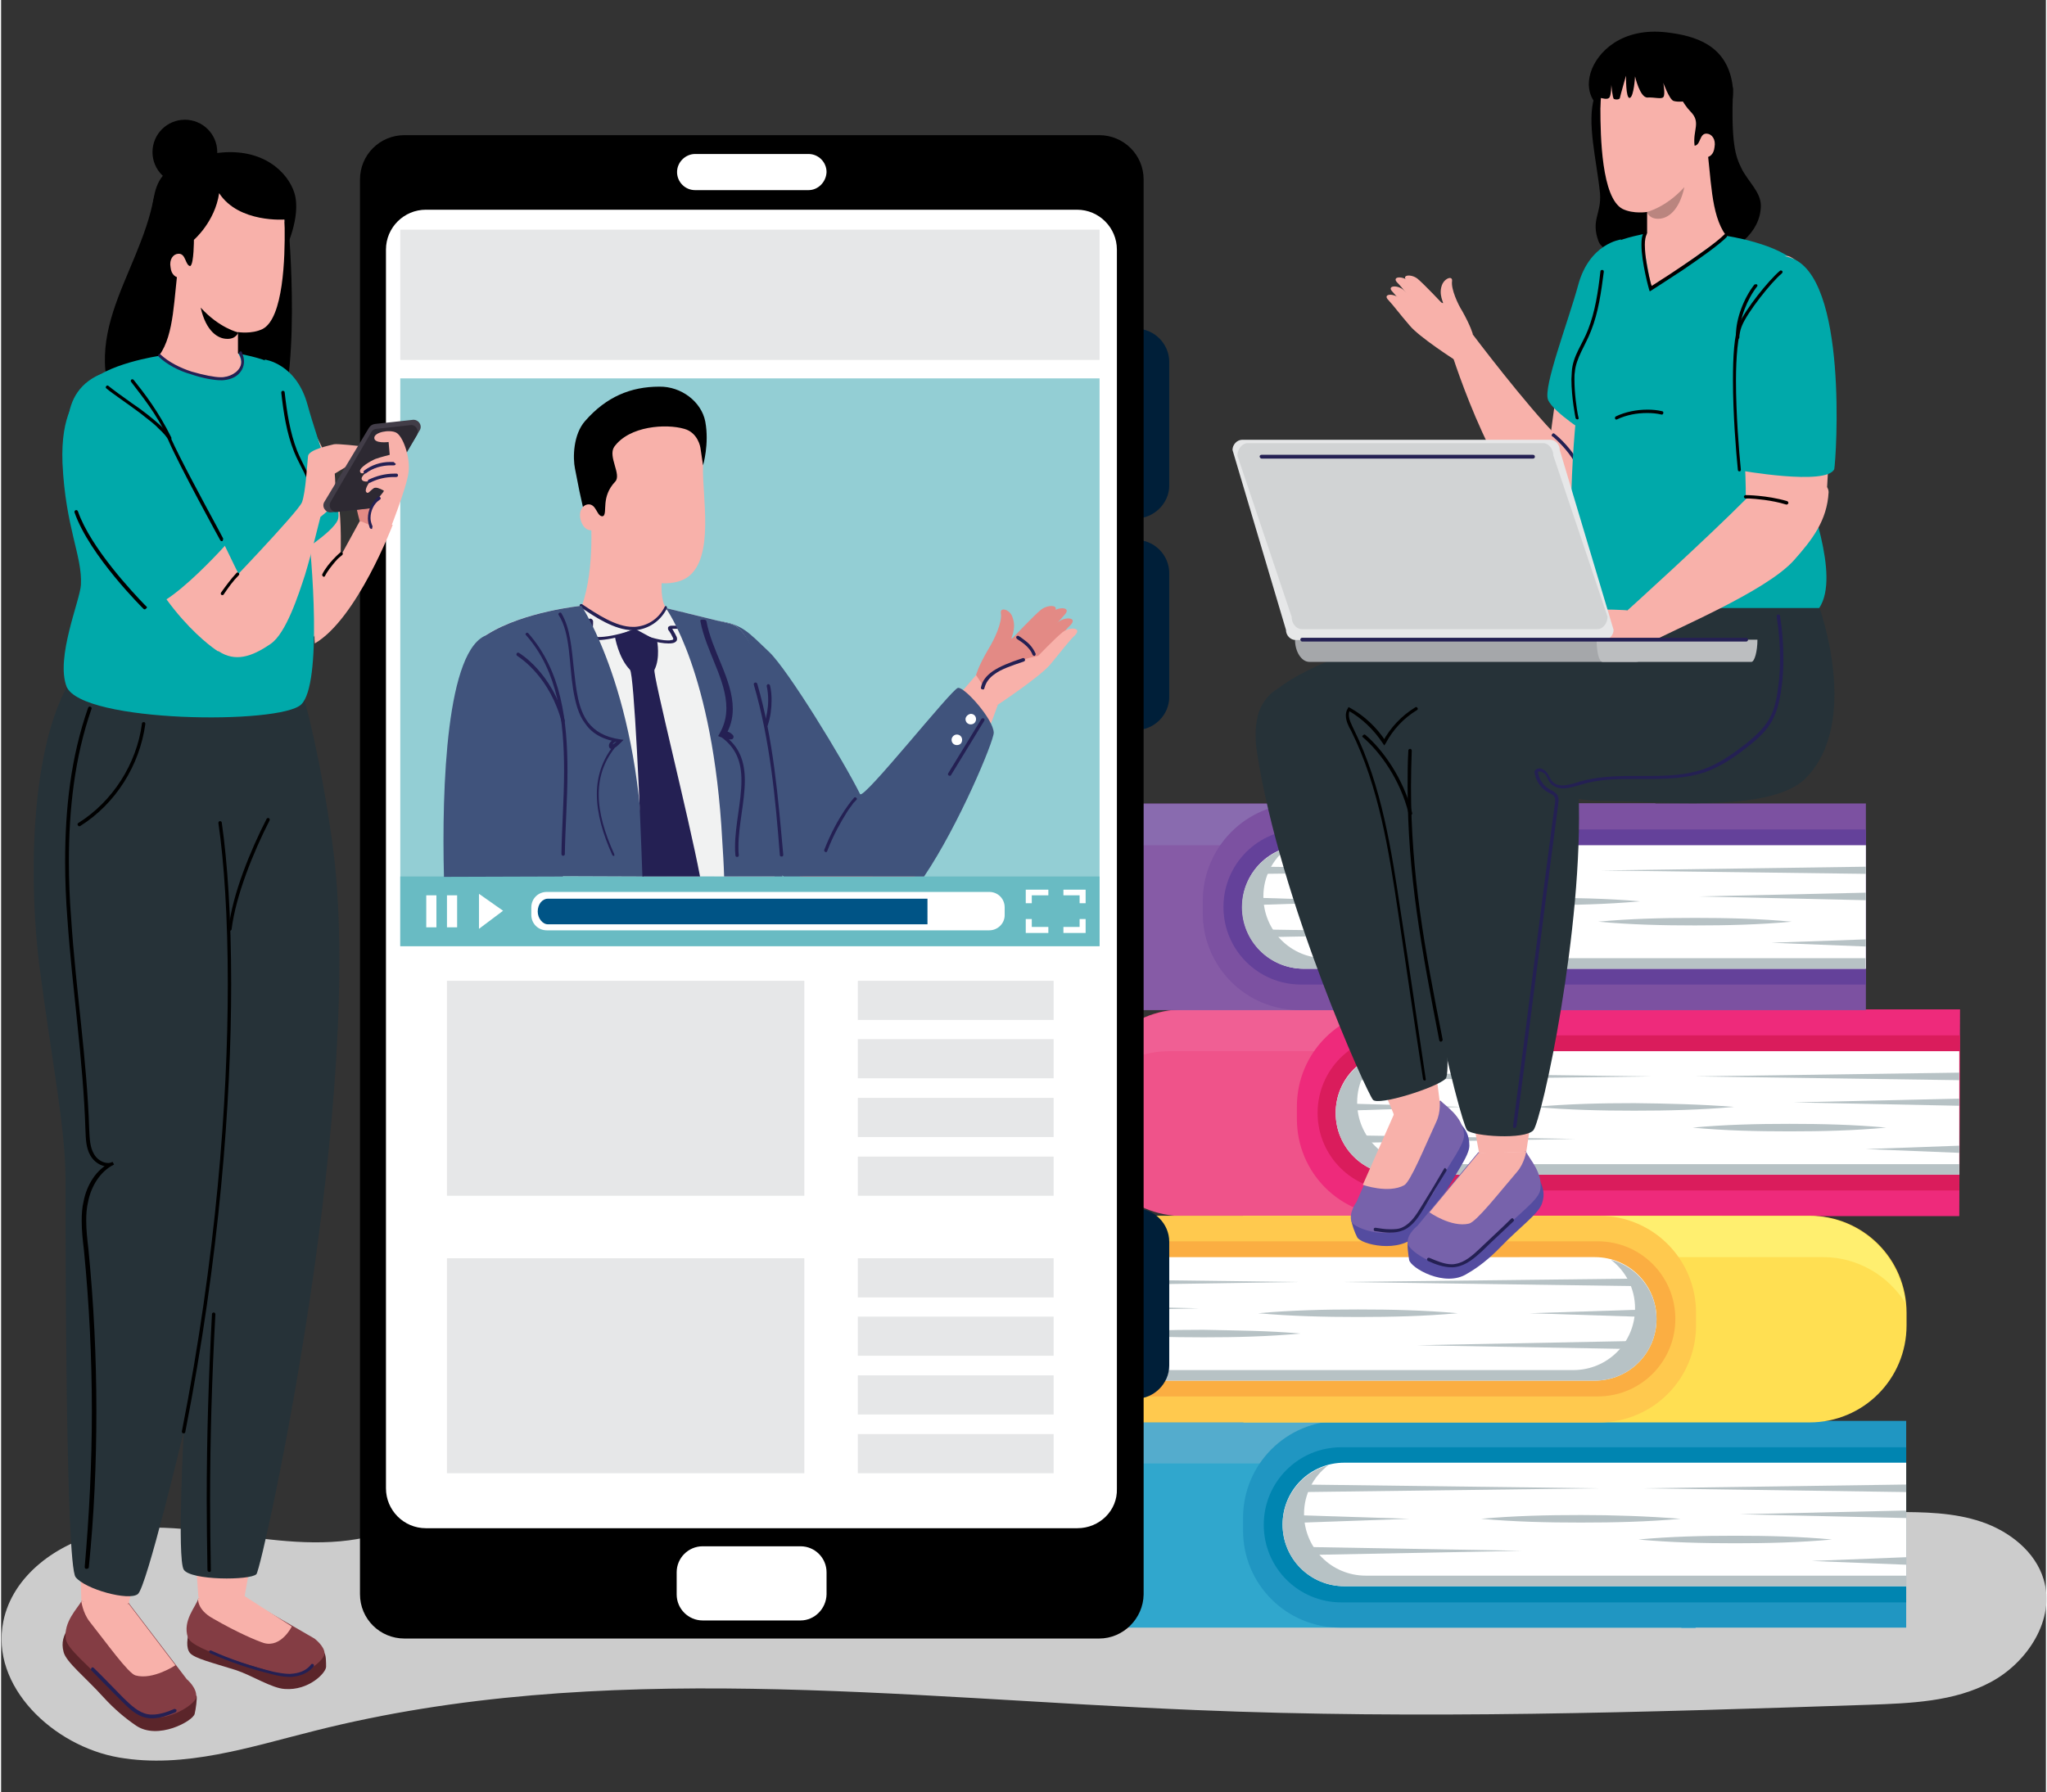 <svg width="563" height="493" version="1.1" id="Layer_1" xmlns="http://www.w3.org/2000/svg" xmlns:xlink="http://www.w3.org/1999/xlink" x="0px" y="0px"
	 viewBox="0 0 543 476" style="enable-background:new 0 0 543 476;" xml:space="preserve">
<rect x="0" y="0" width="543" height="476" fill="#333333" stroke="none"/>
<style type="text/css">
	.st0{fill:#CCCCCC;}
	.st1{fill:#30A7CD;}
	.st2{fill:#54ACCD;}
	.st3{fill:#2096C2;}
	.st4{fill:#0085B1;}
	.st5{fill:#FFFFFF;}
	.st6{fill:#B7C2C5;}
	.st7{fill:#EF538A;}
	.st8{fill:#F05F94;}
	.st9{fill:#EE2A7B;}
	.st10{fill:#DA1C5C;}
	.st11{fill:#865BA6;}
	.st12{fill:#896BAF;}
	.st13{fill:#7C51A1;}
	.st14{fill:#64419A;}
	.st15{fill:#FFDF52;}
	.st16{fill:#FFEF6F;}
	.st17{fill:#FFC94E;}
	.st18{fill:#FBAE42;}
	.st19{fill:#001F39;}
	.st20{fill:#E6E7E8;}
	.st21{fill:#93CED4;}
	.st22{fill:#69BBC3;}
	.st23{fill:#005486;}
	.st24{fill:#F8B1AA;}
	.st25{fill:#DE7C7B;}
	.st26{fill:#5B252A;}
	.st27{fill:#843D44;}
	.st28{fill:#263238;}
	.st29{fill:#00A9AA;}
	.st30{fill:#242053;}
	.st31{fill:#E38A85;}
	.st32{fill:#423D48;}
	.st33{fill:#2D2932;}
	.st34{fill:#544CA0;}
	.st35{fill:#7762AB;}
	.st36{opacity:0.25;enable-background:new    ;}
	.st37{fill:#F69D98;}
	.st38{fill:#A5A7AA;}
	.st39{fill:#BCBEC0;}
	.st40{fill:#D1D3D4;}
	.st41{fill:#40537C;}
	.st42{fill:#F1F2F2;}
</style>
<g>
	<path class="st0" d="M101.4,407.1c-11.9,3.9-24.8,2.6-37.1,0.9c-12.3-1.6-25-3.7-37.2-0.9S3.1,418.4,0.6,430.6
		c-3.6,17.3,13.3,33.2,30.7,36.2c17.4,3,34.8-2.8,52-7.1c76-19.2,155.7-8.7,234-5.5c59.5,2.5,119.1,0.6,178.6-1.4
		c11.2-0.4,22.7-0.8,32.4-6c9.8-5.2,17.3-16.7,14.1-27.3c-2.2-7.4-9.1-12.8-16.5-15.3c-7.4-2.5-15.3-2.6-23.1-2.6
		c-124.1-0.5-248.4-0.9-372.5-1.4L101.4,407.1z"/>
	<path class="st1" d="M449.8,432.3H299.7c-14.3,0-25.8-11.5-25.8-25.8v-3.3c0-14.3,11.5-25.8,25.8-25.8h150.3L449.8,432.3
		L449.8,432.3z"/>
	<path class="st2" d="M299.7,377.8c-13.3,0-24.2,10.1-25.6,23.1c4.5-7.2,12.6-12.2,21.8-12.2h150.3v43.7h3.8v-54.7L299.7,377.8
		L299.7,377.8z"/>
	<path class="st3" d="M505.9,432.3H355.6c-14.3,0-25.8-11.5-25.8-25.8v-3.3c0-14.3,11.5-25.8,25.8-25.8h150.3V432.3z"/>
	<path class="st4" d="M505.9,425.6h-150c-11.4,0-20.6-9.2-20.6-20.6c0-11.4,9.2-20.6,20.6-20.6h150V425.6z"/>
	<path class="st5" d="M505.9,421.3H356.7c-9.1,0-16.4-7.3-16.4-16.4s7.3-16.4,16.4-16.4h149.2V421.3z"/>
	<path class="st6" d="M362.4,418.5c-9.1,0-16.4-7.3-16.4-16.4c0-5.3,2.5-9.9,6.4-12.9c-6.9,1.8-12.1,8.2-12.1,15.7
		c0,9.1,7.3,16.4,16.4,16.4h149.2v-2.8H362.4L362.4,418.5z"/>
	<polygon class="st6" points="345.7,394.3 424,395.3 345.7,396.3 	"/>
	<polygon class="st6" points="505.9,396.3 435.6,395.3 505.9,394.3 	"/>
	<polygon class="st6" points="505.9,403.2 461.7,402.2 505.9,401.2 	"/>
	<path class="st6" d="M434.8,408.9c8.6-0.8,17.1-1,25.7-1s17.1,0.2,25.7,1c-8.6,0.8-17.1,1-25.7,1
		C452,409.9,443.4,409.7,434.8,408.9z"/>
	<polygon class="st6" points="505.9,415.6 480.8,414.6 505.9,413.6 	"/>
	<path class="st6" d="M446,403.4c-8.9,0.8-17.6,1-26.5,1s-17.6-0.2-26.5-1c8.9-0.8,17.6-1,26.5-1C428.2,402.4,437.1,402.7,446,403.4
		z"/>
	<polygon class="st6" points="342.9,402.4 374,403.4 342.9,404.5 	"/>
	<polygon class="st6" points="347.5,410.9 403.8,411.9 347.5,413 	"/>
	<path class="st7" d="M464.2,323H313.9c-14.3,0-25.8-11.5-25.8-25.8v-3.3c0-14.3,11.5-25.8,25.8-25.8h150.3V323z"/>
	<path class="st8" d="M313.9,268.3c-13.3,0-24.2,10.1-25.6,23.1c4.5-7.2,12.6-12.2,21.8-12.2h150.3v43.7h3.8v-54.7L313.9,268.3
		L313.9,268.3z"/>
	<path class="st9" d="M520,323H369.9c-14.3,0-25.8-11.5-25.8-25.8v-3.3c0-14.3,11.5-25.8,25.8-25.8h150.3L520,323L520,323z"/>
	<path class="st10" d="M520,316.2H370.2c-11.4,0-20.6-9.2-20.6-20.6c0-11.4,9.2-20.6,20.6-20.6h150L520,316.2L520,316.2z"/>
	<path class="st5" d="M520,312H370.8c-9.1,0-16.4-7.3-16.4-16.4s7.3-16.4,16.4-16.4H520V312z"/>
	<path class="st6" d="M376.5,309.2c-9.1,0-16.4-7.3-16.4-16.4c0-5.3,2.5-9.9,6.4-12.9c-6.9,1.8-12.1,8.2-12.1,15.7
		c0,9.1,7.3,16.4,16.4,16.4H520v-2.8H376.5L376.5,309.2z"/>
	<polygon class="st6" points="359.9,284.9 438.3,285.9 359.9,286.9 	"/>
	<polygon class="st6" points="520,286.9 449.8,285.9 520,284.9 	"/>
	<polygon class="st6" points="520,293.7 476,292.8 520,291.8 	"/>
	<path class="st6" d="M449.2,299.5c8.6-0.8,17.1-1,25.7-1s17.1,0.2,25.7,1c-8.6,0.8-17.1,1-25.7,1
		C466.2,300.5,457.6,300.3,449.2,299.5z"/>
	<polygon class="st6" points="520,306.2 495.2,305.2 520,304.3 	"/>
	<path class="st6" d="M460.2,294c-8.9,0.8-17.6,1-26.5,1c-8.9,0-17.6-0.2-26.5-1c8.9-0.8,17.6-1,26.5-1
		C442.5,293.1,451.4,293.3,460.2,294z"/>
	<polygon class="st6" points="357,293.1 388.2,294 357,295 	"/>
	<polygon class="st6" points="361.8,301.6 418,302.5 361.8,303.5 	"/>
	<path class="st11" d="M439.1,268.3H289c-14.3,0-25.8-11.5-25.8-25.8v-3.3c0-14.3,11.5-25.8,25.8-25.8h150.3L439.1,268.3
		L439.1,268.3z"/>
	<path class="st12" d="M289,213.6c-13.3,0-24.2,10.1-25.6,23.1c4.5-7.2,12.6-12.2,21.8-12.2h150.3v43.7h3.8v-54.7L289,213.6
		L289,213.6z"/>
	<path class="st13" d="M495.2,268.3H344.9c-14.3,0-25.8-11.5-25.8-25.8v-3.3c0.1-14.3,11.6-25.8,25.8-25.8h150.3V268.3z"/>
	<path class="st14" d="M495.2,261.5h-150c-11.4,0-20.6-9.2-20.6-20.6c0-11.4,9.2-20.6,20.6-20.6h150V261.5z"/>
	<path class="st5" d="M495.2,257.3H346c-9.1,0-16.4-7.3-16.4-16.4c0-9.1,7.3-16.4,16.4-16.4h149.2V257.3z"/>
	<path class="st6" d="M351.6,254.5c-9.1,0-16.4-7.3-16.4-16.4c0-5.3,2.5-9.9,6.4-12.9c-6.9,1.8-12.1,8.2-12.1,15.7
		c0,9.1,7.3,16.4,16.4,16.4h149.2v-2.8H351.6L351.6,254.5z"/>
	<polygon class="st6" points="335,230.2 413.3,231.2 335,232.1 	"/>
	<polygon class="st6" points="495.2,232.1 424.9,231.2 495.2,230.2 	"/>
	<polygon class="st6" points="495.2,239.1 450.9,238.1 495.2,237.1 	"/>
	<path class="st6" d="M424.1,244.8c8.6-0.8,17.1-1,25.7-1s17.1,0.2,25.7,1c-8.6,0.8-17.1,1-25.7,1
		C441.2,245.8,432.7,245.6,424.1,244.8z"/>
	<polygon class="st6" points="495.2,251.4 470.1,250.4 495.2,249.5 	"/>
	<path class="st6" d="M435.2,239.4c-8.9,0.8-17.6,1-26.5,1c-8.9,0-17.6-0.2-26.5-1c8.9-0.8,17.6-1,26.5-1
		C417.5,238.5,426.3,238.6,435.2,239.4z"/>
	<polygon class="st6" points="332.1,238.4 363.2,239.4 332.1,240.4 	"/>
	<polygon class="st6" points="336.8,246.9 393.1,247.8 336.8,248.9 	"/>
	<path class="st15" d="M329.9,377.8h150.3c14.3,0,25.8-11.5,25.8-25.8v-3.3c0-14.3-11.5-25.8-25.8-25.8H329.9V377.8z"/>
	<path class="st16" d="M480.1,323c13.3,0,24.2,10.1,25.6,23.1c-4.5-7.2-12.6-12.2-21.8-12.2H333.7v43.7h-3.9v-54.7L480.1,323
		L480.1,323z"/>
	<path class="st17" d="M274,377.8h150.3c14.3,0,25.8-11.5,25.8-25.8v-3.3c0-14.3-11.5-25.8-25.8-25.8H274V377.8z"/>
	<path class="st18" d="M274,370.9h150c11.4,0,20.6-9.2,20.6-20.6c0-11.4-9.2-20.6-20.6-20.6H274V370.9z"/>
	<path class="st5" d="M274,366.7h149.2c9.1,0,16.4-7.3,16.4-16.4s-7.3-16.4-16.4-16.4H274V366.7z"/>
	<path class="st6" d="M417.5,363.9c9.1,0,16.4-7.3,16.4-16.4c0-5.3-2.5-9.9-6.4-12.9c6.9,1.8,12.1,8.2,12.1,15.7
		c0,9.1-7.3,16.4-16.4,16.4H274v-2.8H417.5L417.5,363.9z"/>
	<polygon class="st6" points="434.1,341.6 355.9,340.5 434.1,339.6 	"/>
	<polygon class="st6" points="274,339.6 344.3,340.5 274,341.6 	"/>
	<polygon class="st6" points="274,346.5 318.1,347.5 274,348.5 	"/>
	<path class="st6" d="M345,354.2c-8.6,0.8-17.1,1-25.7,1s-17.1-0.2-25.7-1c8.6-0.8,17.1-1,25.7-1C327.8,353.4,336.4,353.4,345,354.2
		z"/>
	<polygon class="st6" points="274,358.8 299,359.8 274,360.9 	"/>
	<path class="st6" d="M333.8,348.8c8.9-0.8,17.6-1,26.5-1c8.9,0,17.6,0.2,26.5,1c-8.9,0.8-17.6,1-26.5,1
		C351.6,349.8,342.7,349.6,333.8,348.8z"/>
	<polygon class="st6" points="436.9,349.8 405.9,348.8 436.9,347.8 	"/>
	<polygon class="st6" points="432.4,358.3 376,357.3 432.4,356.2 	"/>
	<path class="st19" d="M301.4,137.7L301.4,137.7c-4.8,0-8.8-4-8.8-8.8V96.1c0-4.8,4-8.8,8.8-8.8c4.8,0,8.8,4,8.8,8.8V129
		C310.2,133.7,306.1,137.7,301.4,137.7z"/>
	<path class="st19" d="M301.4,193.9L301.4,193.9c-4.8,0-8.8-4-8.8-8.8v-32.9c0-4.8,4-8.8,8.8-8.8c4.8,0,8.8,4,8.8,8.8v32.9
		C310.2,190,306.1,193.9,301.4,193.9z"/>
	<path class="st19" d="M301.4,371.5L301.4,371.5c-4.8,0-8.8-4-8.8-8.8v-32.9c0-4.8,4-8.8,8.8-8.8c4.8,0,8.8,4,8.8,8.8v32.9
		C310.2,367.5,306.1,371.5,301.4,371.5z"/>
	<path d="M291.6,435.2H107.1c-6.5,0-11.8-5.2-11.8-11.8V47.7c0-6.5,5.2-11.8,11.8-11.8h184.5c6.5,0,11.8,5.2,11.8,11.8v375.8
		C303.3,429.9,298,435.2,291.6,435.2z"/>
	<path class="st5" d="M285.8,405.9h-173c-5.9,0-10.6-4.8-10.6-10.6v-329c0-5.9,4.8-10.6,10.6-10.6h172.9c5.9,0,10.6,4.8,10.6,10.6
		v329.1C296.5,401.2,291.7,405.9,285.8,405.9z"/>
	<path class="st5" d="M214.4,50.5h-30.1c-2.7,0-4.8-2.2-4.8-4.8c0-2.6,2.2-4.8,4.8-4.8h30.1c2.7,0,4.8,2.2,4.8,4.8
		C219.1,48.3,217,50.5,214.4,50.5z"/>
	<path class="st5" d="M212.3,430.4h-26c-3.8,0-6.9-3.1-6.9-6.9v-5.9c0-3.8,3.1-6.9,6.9-6.9h26c3.8,0,6.9,3.1,6.9,6.9v5.9
		C219.1,427.3,216,430.4,212.3,430.4z"/>
	<rect x="106" y="61" class="st20" width="185.7" height="34.6"/>
	<rect x="106" y="100.5" class="st21" width="185.7" height="150.8"/>
	<rect x="106" y="232.8" class="st22" width="185.7" height="18.5"/>
	<rect x="118.4" y="260.5" class="st20" width="94.9" height="57.1"/>
	<rect x="227.5" y="260.5" class="st20" width="52" height="10.4"/>
	<rect x="227.5" y="276" class="st20" width="52" height="10.4"/>
	<rect x="227.5" y="291.6" class="st20" width="52" height="10.4"/>
	<rect x="227.5" y="307.2" class="st20" width="52" height="10.4"/>
	<rect x="118.4" y="334.2" class="st20" width="94.9" height="57.1"/>
	<rect x="227.5" y="334.2" class="st20" width="52" height="10.4"/>
	<rect x="227.5" y="349.7" class="st20" width="52" height="10.4"/>
	<rect x="227.5" y="365.3" class="st20" width="52" height="10.4"/>
	<rect x="227.5" y="380.9" class="st20" width="52" height="10.4"/>
	<polygon class="st5" points="126.9,246.7 126.9,237.4 133.3,241.9 	"/>
	<path class="st5" d="M262.4,247.1H144.9c-2.3,0-4.1-1.8-4.1-4.1V241c0-2.3,1.8-4.1,4.1-4.1h117.5c2.3,0,4.1,1.8,4.1,4.1v1.9
		C266.6,245.2,264.7,247.1,262.4,247.1z"/>
	<path class="st23" d="M245.9,238.7H145.2c-1.5,0-2.7,1.5-2.7,3.4c0,1.8,1.3,3.4,2.7,3.4h100.8V238.7z"/>
	<polygon class="st5" points="273.7,239.9 273.7,237.8 278.1,237.8 278.1,236.3 272.1,236.3 272.1,239.9 	"/>
	<polygon class="st5" points="282.1,237.8 286.4,237.8 286.4,239.9 288,239.9 288,236.3 282.1,236.3 	"/>
	<polygon class="st5" points="278.1,246.2 273.7,246.2 273.7,244.1 272.1,244.1 272.1,247.8 278.1,247.8 	"/>
	<polygon class="st5" points="286.4,244.1 286.4,246.2 282.1,246.2 282.1,247.8 288,247.8 288,244.1 	"/>
	<rect x="112.9" y="237.8" class="st5" width="2.7" height="8.5"/>
	<rect x="118.4" y="237.8" class="st5" width="2.7" height="8.5"/>
	<path d="M34.3,115.6c9.3,13.6,29.4,12.9,37.7,0c8.2-12.9,4.3-55.8,4.3-55.8s-31.6-29.3-35.7-7.6C36.7,74.1,17.6,91,34.3,115.6z"/>
	<path class="st24" d="M84.8,157.5l10.5-19.2l8.7,1.1c0,0-9.5,25-20.7,31.5C82.8,164.9,84.8,157.5,84.8,157.5z"/>
	<path class="st24" d="M65.4,133.9c1.2,28.6,17.1,36,17.1,36l6.9-10.1c0,0,1.9-18.6-0.1-28.4c-3.8-17.9-13.3-27.6-17.1-24.3
		C67.5,111.1,64.8,119.3,65.4,133.9z"/>
	<path d="M57.4,40.4c0,4.8-3.9,8.6-8.6,8.6c-4.8,0-8.6-3.9-8.6-8.6c0-4.8,3.9-8.6,8.6-8.6C53.5,31.8,57.4,35.6,57.4,40.4z"/>
	<path class="st24" d="M82.8,218c-0.4-27.7-36.8-44.3-39.9-3.5c-3.2,40.9,19.7,105.2,19.7,105.2s-11,8.2-13.3,29.7
		c-1.5,14.5,3.1,74.9,3.1,74.9h12.2c0,0,15.8-87,20.1-118.7C88.9,274.1,83.1,248.4,82.8,218z"/>
	<path class="st24" d="M51.8,435.2c1.2,2,6.9,1.6,11.9,3c5.4,1.4,6.5,3.3,11.7,4.4c3.3,0.7,7-0.3,8.8-1.7c1.6-1.4,0.6-5.4-2.9-4.1
		c-4-0.9-6.9-5.8-9.4-7.7c-2.5-1.9-7.1-4.7-7.1-4.7s-12.3-5.9-12.2,0C52.4,430.3,49.3,430.8,51.8,435.2z"/>
	<path class="st25" d="M81.2,437.6c-0.9,0.4-1.7,0.9-2.7,1.4c-0.5,0.2-1,0.5-1.4,0.6c-0.3,0.1-0.6,0.2-0.7,0.3
		c-0.3,0.1-0.6,0.2-0.7,0.4c-0.2,0.2-0.1,0.6,0.2,0.6c0.6,0.1,1.1-0.3,1.6-0.5s1-0.5,1.5-0.7c0.9-0.6,1.7-1.1,2.5-1.8L81.2,437.6z"
		/>
	<path class="st26" d="M50.2,439.1c1.3,1.4,5.8,2.5,12.2,4.5c4.2,1.4,9.5,4.8,12.9,5c6.4,0.5,11-4.3,11-5.9c0-1.2,0-3.2-0.5-3.7
		c-12.2,1.6-26.2-8.5-26.2-8.5l-9.5,2.2C49.4,435,49,437.7,50.2,439.1z"/>
	<path class="st27" d="M49.6,434.9c1.1,3.6,19.7,8.1,22.9,9.4c6.5,2.6,13.3-3.1,13.4-5.1c0-2-2.7-4-2.7-4l-18.5-10.7
		c0,0-2.9,1.5-6.1,1.5s-6.2-1.5-6.2-1.5C51.8,426.7,48.1,430.4,49.6,434.9z"/>
	<path class="st24" d="M61.7,320.5c8.9-41.5,11.8-82.3,6.7-116.4c-4.8-31.5-41.2-47.3-53.3-3.5C3,243.7,31.4,315.3,31.4,315.3
		s-6.3,11.1-9.4,28.2c-2.7,15.1-0.7,81.7-0.7,81.7l12.5,0.7C33.9,426,55.2,351.4,61.7,320.5z"/>
	<path class="st24" d="M19,433.5c0,5.8,6.2,5.9,10.2,11.4c3.2,4.4,5.4,8.2,6.7,9.1c4.1,2.6,14.2,0.8,14.2-2.6c0-2.1-4-2.1-5.3-5.2
		c-4.9-11.4-11.1-16.5-10.8-20.2c0.3-3.6-12.1-5.2-12.5-0.7C20.8,429.8,19,429.4,19,433.5z"/>
	<path class="st25" d="M40.2,450.9c0.3,0,0.5,0,0.7,0c0.3,0,0.6-0.1,0.7-0.2c0.5-0.1,1-0.3,1.4-0.5c0.5-0.2,0.9-0.4,1.4-0.6
		c0.5-0.2,0.9-0.5,1.2-0.8l-0.1-0.1c-0.5,0.1-0.8,0.4-1.3,0.6c-0.5,0.2-0.9,0.4-1.4,0.6c-0.5,0.2-0.9,0.3-1.4,0.5
		c-0.2,0.1-0.5,0.1-0.6,0.2C40.6,450.6,40.4,450.7,40.2,450.9L40.2,450.9z"/>
	<path class="st26" d="M16.6,438.8c0.7,2.7,5.8,6.7,10.5,11.9c2.9,3.2,5.9,5.7,8.7,7.6c5.8,4,15.2-1.2,15.6-3.1
		c0.3-1.2,0.7-4.1,0.5-4.8C39.6,449.2,28,433.5,28,433.5l-10.1-1.2C16.6,434.4,15.9,436.2,16.6,438.8z"/>
	<path class="st27" d="M17.2,435.4c0.5,2.7,5.8,6.7,10.5,11.9c2.9,3.2,5.9,5.7,8.7,7.6c5.8,4,15.3-2.1,15.4-4.1
		c0.3-2.5-2.5-4.8-2.5-4.8l-15.4-20.2c0,0-3,2.1-6.6,1.3c-3.7-0.9-5.9-1.9-5.9-1.9C20.3,427.2,16.5,430.8,17.2,435.4z"/>
	<path class="st28" d="M19.8,418.9c-2.7-3.2-2.7-92.1-2.7-105.7s-3.6-31.1-6.9-56.4c-2.7-21-2.8-56,7.4-74.6
		c5.3-9.5,61.1-2.7,61.1-2.7s5.1,14.9,9.2,43.9c9.4,66.8-18.5,192.9-20.1,194.7c-1.6,1.7-17.5,1.7-19.3-1.2c-1.8-2.9,0-36.7,0-36.7
		s-9.9,41.6-12.2,43.2C33.9,425.3,22.3,422.1,19.8,418.9z"/>
	<path class="st29" d="M79.7,187.1c5.6-5.4,2.9-39.1,1.6-48.3c-2.7-19.8-4.4-39.5-9.2-42.2c-2.9-1.6-9.1-2.7-9.1-2.7l-20.9,0.6
		c0,0-14.6,2.1-19.4,7.8c-2.7,3.1-6.9,7.6-6.4,20.7c0.8,17.2,5.3,24.7,4.9,32.3c-0.2,4.1-6.8,19.4-3.8,27.1
		C21.5,192,74.2,192.5,79.7,187.1z"/>
	<path class="st24" d="M69.4,87.4c-2.9,1.4-6.5,0.8-6.5,0.8v5.6c0,0,3.4,4.8-3,6.3c-9,1.9-17.9-5.7-17.9-5.7
		c4.1-5.7,3.8-15.2,5.2-25c0,0-1.2-3.3,0-10.3C48.7,50.2,64.8,46,64.8,46l9.5,4.8c0,0,0.9,5.2,1,9.8C75.4,68.2,75,84.6,69.4,87.4z"
		/>
	<path d="M57.7,40.6c11.9-1.4,18.5,5.2,20.2,10.7c1.9,6.3-2.5,15.2-2.5,15.2v-8.2c0,0-12.3,1-17.5-7c-1.1,7.6-6.7,12.4-6.7,12.4
		s0,6.2-0.9,6.9c-2,1.6-3.6,3.1-4.1,0.8c-0.5-1.6-7.4-8.7-5.9-17.4C42.1,43.9,50.1,41.4,57.7,40.6z"/>
	<path d="M53,81.7c5,5.5,10,6.6,10,6.6S62.4,90.1,60,90C57.6,90,54.4,88,53,81.7z"/>
	<path class="st24" d="M50.4,70.7c2.5-0.2-1,3-2.7,3.1C46.4,73.8,45.2,73,45,71c-0.4-2.1,0.7-3.5,2-3.6
		C49.2,67.2,48.8,70.7,50.4,70.7z"/>
	<path class="st29" d="M70,95.5c0,0,8.4,1,11.4,12.1c2.7,9.9,9.4,27.2,8,30.5c-1.4,3.4-11.1,9.4-11.1,9.4L70,95.5z"/>
	<path class="st30" d="M41.8,94.7c2.2,2.1,5.4,3.8,8.6,4.7c3.2,1.1,6.2,1.6,8,1.6h0.4l0,0c1.6-0.1,3.1-0.6,4.1-1.5
		c1-0.9,1.6-2.1,1.6-3.5c0-0.8-0.2-1.6-0.6-2.5c0-0.2-0.3-0.2-0.5-0.1c-0.2,0.1-0.3,0.4-0.2,0.6c0.4,0.7,0.6,1.4,0.6,2
		c0,1.1-0.5,2-1.4,2.8c-0.9,0.7-2.1,1.3-3.7,1.4v0.5v-0.5h-0.4c-1.6,0-4.6-0.6-7.7-1.5c-3.1-1-6.2-2.6-8.2-4.5
		c-0.2-0.2-0.5-0.2-0.6,0C41.7,94.2,41.7,94.5,41.8,94.7L41.8,94.7z"/>
	<path d="M81.9,143.1c0,0,1.1-5.3,1.1-10.3c0-0.6,0-1.4-0.1-1.9c-0.3-4.1-2.9-7.6-4.3-11.2c-1.9-4.9-2.7-10.2-3.3-15.5
		c0-0.3-0.3-0.4-0.5-0.4c-0.3,0-0.4,0.3-0.4,0.5c0.6,5.3,1.4,10.7,3.4,15.7c1.5,3.8,4.1,7.1,4.3,11c0,0.6,0.1,1.3,0.1,1.9
		c0,2.5-0.3,5-0.6,6.9c-0.1,1-0.3,1.7-0.4,2.3c-0.1,0.6-0.2,0.9-0.2,0.9c0,0.2,0.1,0.5,0.4,0.5C81.7,143.5,81.9,143.3,81.9,143.1
		L81.9,143.1z"/>
	<path class="st30" d="M24,443.7c2.7,2.7,5.3,5.5,8,8.1c1.8,1.8,3.9,4,6.8,4.5c0.5,0.1,1,0.1,1.4,0.1c2.1,0,4.1-0.8,6.1-1.6
		c0.2-0.1,0.3-0.4,0.3-0.6c-0.1-0.2-0.4-0.3-0.6-0.3c-1.8,0.8-3.9,1.5-5.8,1.5c-0.5,0-0.8,0-1.3-0.1c-2.5-0.5-4.4-2.4-6.3-4.2
		c-2.7-2.7-5.3-5.5-8-8.1c-0.2-0.2-0.5-0.2-0.6,0C23.8,443.4,23.8,443.6,24,443.7L24,443.7z"/>
	<path class="st30" d="M55.5,439.1c5.3,2.4,10.8,4.2,16.5,5.6c1.5,0.4,3.1,0.7,4.7,0.7c0.4,0,0.7,0,1.1-0.1l0,0
		c1.9-0.2,4-1.1,5.2-2.7c0.1-0.2,0.1-0.5-0.1-0.6c-0.2-0.1-0.5-0.1-0.6,0.1c-1,1.4-2.8,2.2-4.6,2.4l0,0c-0.4,0-0.6,0.1-1,0.1
		c-1.5,0-3-0.3-4.5-0.6c-5.6-1.4-11.1-3.2-16.4-5.6c-0.2-0.1-0.5,0-0.6,0.2C55.3,438.7,55.3,439,55.5,439.1L55.5,439.1z"/>
	<path d="M48.9,380.4C58,334,61.1,292.7,61.1,261.4c0-17.9-1-32.5-2.5-42.9c0-0.3-0.3-0.4-0.5-0.4c-0.3,0-0.4,0.3-0.4,0.5
		c1.5,10.2,2.5,24.9,2.5,42.8c0,31.2-3.1,72.5-12.2,118.8c0,0.2,0.1,0.5,0.4,0.5C48.7,380.7,48.9,380.6,48.9,380.4L48.9,380.4z"/>
	<path d="M61.2,246.9c1.1-9.1,5.9-20.8,10.1-29c0.1-0.2,0-0.5-0.2-0.6s-0.5,0-0.6,0.2c-4.2,8.2-9.1,20-10.1,29.2
		c0,0.3,0.2,0.5,0.4,0.5C61,247.2,61.1,247.1,61.2,246.9L61.2,246.9z"/>
	<path class="st24" d="M52.3,424.5c0,0-0.4,3,4,5.4c6.4,3.7,11.6,5.9,13.5,6.5c4.6,1.3,7.4-4.4,7.4-4.4l-12.9-8.3L52.3,424.5z"/>
	<path class="st24" d="M21.3,425.3c0,0,0.4,3.1,2.2,5.4c4.6,5.8,10.3,13.8,12.2,14.3c4.6,1.3,10.6-2.7,10.6-2.7L33.9,426L21.3,425.3
		z"/>
	<path class="st24" d="M31.9,135.3c8.9,27.3,25.7,37.7,25.7,37.7l9.5-12.4c-2.3-4.7-7-13.9-12.2-25.2c-7.5-16.6-21.6-29.8-24.3-25.6
		C27.3,114.8,27.5,121.3,31.9,135.3z"/>
	<path class="st24" d="M95.4,118.5c0,0-6.1-0.7-7-0.5c-1.1,0.3-6.8,1.4-6.9,3.2c-0.2,1.7-0.6,9.5-1.6,12.2
		c-1,2.6-22.1,24.5-22.1,24.5s-4.3,12.3,0,15.1c4.3,2.8,8.6,1.6,13.8-2c4.1-2.8,7.4-13.1,9.1-18.3c1.6-5.2,4.1-15.4,4.1-15.4
		s1.4-1.1,2.9-2.5c1.6-1.4,0.9-9,0.9-9l6.3-3.8L95.4,118.5z"/>
	<path d="M59.1,157.9c1.2-1.8,2.5-3.6,4-5.1c0.2-0.2,0.2-0.5,0-0.6c-0.2-0.2-0.5-0.2-0.6,0c-1.5,1.6-2.8,3.4-4.1,5.2
		c-0.1,0.2-0.1,0.5,0.1,0.6C58.7,158.1,59,158.1,59.1,157.9L59.1,157.9z"/>
	<path class="st31" d="M107.3,124.8l-4.4,16.8l-7.7-3.3c0,0-2.2-7.6-1.5-12.2C94.5,121.5,107.3,124.8,107.3,124.8z"/>
	<path class="st32" d="M97.7,135l-10.1,1.1c-1.5,0.1-2.6-1.6-1.7-2.9l11.8-19.6c0.4-0.6,0.9-0.9,1.6-1l10.1-1.1
		c1.5-0.1,2.6,1.6,1.7,2.9L99.3,134C99,134.6,98.5,135,97.7,135z"/>
	<path class="st33" d="M98.2,135l-9.1,1c-1.4,0.1-2.3-1.5-1.6-2.7l10.8-18.5c0.3-0.6,0.9-0.9,1.4-0.9l9.1-1c1.4-0.1,2.3,1.5,1.6,2.7
		l-10.8,18.5C99.2,134.6,98.8,135,98.2,135z"/>
	<path class="st24" d="M108.2,125.4c0.5-4-1.5-9.6-3.3-10.5s-5.8-0.1-5.8,1.4c0,1.6,3.8,1.1,3.8,1.1l0.3,3.4c0,0-2.4,0.6-3.8,1.1
		c-1.4,0.6-4.1,2.2-4.1,3.2c0.1,1.5,2.4-0.2,2.4-0.2s-2.4,1.6-1.9,2.5c0.5,0.9,2.3,0.3,2.3,0.3s-1.6,2-1.2,2.9
		c0.5,0.8,0.9-0.1,2-0.9c0.6-0.4,1.6,0,2.7,0.6c0.6,0.4-6.4,5.6-2.7,10.1c0,2.2,4,1.2,4,1.2S107.8,129.3,108.2,125.4z"/>
	<path class="st30" d="M104.2,122.7c-0.3,0-0.6,0-0.9,0c-2.5,0-4.9,0.8-6.9,2.3c-0.2,0.2-0.2,0.4-0.1,0.6c0.2,0.2,0.4,0.2,0.6,0.1
		c1.8-1.4,4.2-2.1,6.6-2.1c0.3,0,0.6,0,0.8,0c0.3,0,0.5-0.2,0.5-0.4C104.5,123,104.4,122.8,104.2,122.7L104.2,122.7z"/>
	<path class="st30" d="M105,125.8c-0.3,0-0.5,0-0.7,0c-2.3,0-4.6,0.6-6.7,1.6c-0.2,0.1-0.3,0.4-0.2,0.6c0.1,0.2,0.4,0.3,0.6,0.2
		c1.9-1,4.1-1.5,6.3-1.5c0.2,0,0.5,0,0.6,0c0.3,0,0.5-0.2,0.5-0.4C105.4,125.9,105.2,125.8,105,125.8L105,125.8z"/>
	<path class="st30" d="M98.6,139.7c-0.3-0.7-0.5-1.4-0.5-2.1c0-1.9,0.9-3.9,2.5-4.9c0.2-0.1,0.3-0.4,0.1-0.6
		c-0.1-0.2-0.4-0.3-0.6-0.1c-1.7,1.4-2.7,3.5-2.7,5.7c0,0.8,0.2,1.6,0.5,2.5c0.1,0.2,0.4,0.3,0.6,0.3
		C98.5,140.2,98.7,139.9,98.6,139.7L98.6,139.7z"/>
	<path d="M86,153c0.7-1.4,1.8-2.7,2.7-3.8c0.5-0.6,0.9-1,1.3-1.3c0.4-0.3,0.6-0.5,0.6-0.5c0.2-0.2,0.2-0.5,0-0.6
		c-0.2-0.2-0.5-0.2-0.6,0c0,0-3.2,2.7-4.7,5.7c-0.1,0.2,0,0.5,0.2,0.6C85.6,153.3,85.9,153.2,86,153L86,153z"/>
	<path class="st29" d="M36.5,160c3.5,7.3,24.8-17.1,24.8-17.1s-13.2-25-18.3-33.1c-4.2-6.8-11.3-13.3-17.9-9.8
		C3.4,111.6,36.1,157.5,36.5,160z"/>
	<path d="M58.9,142.9c0,0-0.7-1.3-1.7-3.2c-3.2-5.9-9.9-18.3-12.1-23.3c-0.5-1-1.5-2.2-2.9-3.5c-2.1-1.9-4.9-4.1-7.6-5.9
		c-2.7-1.9-5-3.6-6.1-4.5c-0.2-0.2-0.5-0.1-0.6,0.1c-0.2,0.2-0.1,0.5,0.1,0.6c1.5,1.3,5.3,3.8,8.9,6.5c1.7,1.4,3.6,2.7,4.8,4
		c1.4,1.3,2.4,2.4,2.7,3.2c2.9,6.8,13.8,26.6,13.8,26.6c0.1,0.2,0.4,0.3,0.6,0.2C59,143.3,59,143,58.9,142.9L58.9,142.9z"/>
	<path d="M34.5,101.4c2.7,3.6,6.7,8.3,9.9,15.2c0.1,0.2,0.4,0.3,0.6,0.2c0.2-0.1,0.3-0.4,0.2-0.6c-3.4-6.9-7.2-11.8-10-15.3
		c-0.2-0.2-0.4-0.2-0.6-0.1C34.4,101,34.4,101.3,34.5,101.4L34.5,101.4z"/>
	<path d="M38.6,161.1c0,0-0.2-0.2-0.6-0.6c-2.7-2.8-14.2-14.9-17.6-24.7c-0.1-0.2-0.3-0.4-0.6-0.3c-0.2,0.1-0.4,0.3-0.3,0.6
		c4,11.5,18.3,25.6,18.3,25.6c0.2,0.2,0.5,0.2,0.6,0C38.8,161.5,38.8,161.2,38.6,161.1L38.6,161.1z"/>
	<path d="M23.3,416.2c1.4-13.8,2-27.6,2-41.4c0-14.4-0.7-28.6-2.1-42.9c-0.3-2.6-0.6-5.1-0.6-7.7c0-1.6,0.1-3.4,0.5-5
		c0.8-4.1,3.2-8.1,6.9-9.9l-0.4-0.7c-0.4,0.2-0.8,0.3-1.2,0.3c-1.5,0-3.1-1.1-3.8-2.5c-1-1.7-1.1-4.1-1.2-6.3
		c-0.6-18.8-3.6-37.5-4.8-56.2c-0.4-5-0.6-10.1-0.6-15.1c0-13.8,1.5-27.6,6-40.5c0.1-0.2,0-0.5-0.3-0.6c-0.2-0.1-0.5,0-0.6,0.3
		c-4.6,13.1-6.1,26.9-6.1,40.8c0,5,0.2,10.1,0.6,15.2c1.3,18.8,4.2,37.4,4.8,56.2c0.1,2.2,0.1,4.6,1.3,6.7c0.9,1.6,2.7,2.9,4.5,2.9
		c0.6,0,1-0.1,1.5-0.3l-0.2-0.4l-0.2-0.4c-4.1,1.8-6.6,6.2-7.4,10.4c-0.4,1.6-0.5,3.5-0.5,5.2c0,2.7,0.3,5.2,0.6,7.8
		c1.4,14.3,2.1,28.5,2.1,42.8c0,13.8-0.7,27.6-1.9,41.3c0,0.3,0.2,0.5,0.4,0.5C23.1,416.7,23.3,416.5,23.3,416.2L23.3,416.2z"/>
	<path d="M55.7,417.1c-0.1-6.2-0.2-12.3-0.2-18.6c0-16.5,0.5-33,1.4-49.4c0-0.3-0.2-0.5-0.4-0.5c-0.3,0-0.5,0.2-0.5,0.4
		c-0.9,16.5-1.4,33-1.4,49.4c0,6.2,0.1,12.3,0.2,18.6c0,0.3,0.2,0.5,0.5,0.5C55.6,417.6,55.7,417.3,55.7,417.1L55.7,417.1z"/>
	<path d="M21,219.4c9.4-5.9,15.8-16.1,17.3-27.1c0-0.3-0.1-0.5-0.4-0.5c-0.3,0-0.5,0.1-0.5,0.4c-1.4,10.7-7.8,20.7-16.9,26.4
		c-0.2,0.1-0.3,0.4-0.1,0.6C20.5,219.5,20.8,219.5,21,219.4L21,219.4z"/>
	<path class="st28" d="M472.8,201.2C464.8,212,385,212,370.3,212c-13.7,0-40.7-13-36-23.6c6.8-15.1,63.3-25.6,63.3-25.6
		s15.1-18.6,44.1-18.6C470.5,144.1,477.9,194.1,472.8,201.2z"/>
	<path class="st24" d="M336.6,200.6c-2.5-17.3,28.5-4.2,28.5-4.2s4.8,13.6,7,24.9c2.9,15,9.9,71.1,9.9,71.1l-12.1,3.8
		C370.1,296,340.9,230.4,336.6,200.6z"/>
	<path class="st25" d="M369.8,321.4c-0.2,0-0.4,0-0.5-0.1l-0.3-0.1c-0.3,0-0.5,0-0.7,0c-0.5,0-1-0.1-1.4-0.1s-1-0.1-1.4-0.2
		c-0.5-0.1-0.9-0.3-1.4-0.2l-0.1,0.1c0.4,0.3,0.8,0.4,1.4,0.6c0.5,0.1,1,0.2,1.4,0.3c0.6,0.1,1,0.1,1.5,0.1c0.3,0,0.5,0,0.7,0
		C369.4,321.7,369.7,321.5,369.8,321.4L369.8,321.4z"/>
	<path class="st34" d="M389.9,304.3c0,2.8-4,7.8-7.3,14.1c-2,3.8-4.3,6.9-6.6,9.5c-4.6,5.2-15,2.6-15.9,0.7
		c-0.6-1.1-1.6-3.9-1.5-4.5c11.6-4.1,19.2-22.2,19.2-22.2l9.6-3.6C388.9,299.9,389.9,301.5,389.9,304.3z"/>
	<path class="st35" d="M388.5,301.2c0.3,2.7-4,7.8-7.3,14.1c-2,3.8-4.3,6.9-6.6,9.5c-4.6,5.2-15.3,1.6-16-0.3
		c-0.8-2.4,1.3-5.2,1.3-5.2l10.2-23.2c0,0,3.5,1.4,6.8-0.4s5.3-3.4,5.3-3.4C383.6,293.8,388,296.4,388.5,301.2z"/>
	<path class="st30" d="M383.2,310.4c-1.9,3.3-3.9,6.6-5.9,9.8c-1.4,2.3-2.8,4.6-5,5.7c-1.1,0.6-2.2,0.6-3.5,0.6
		c-1.3,0-2.5-0.2-3.8-0.4c-0.3,0-0.5,0.1-0.5,0.4s0.1,0.5,0.4,0.5c1.3,0.2,2.6,0.4,3.8,0.4c1.4,0,2.6-0.2,3.8-0.7
		c2.6-1.2,4.1-3.8,5.4-5.9c1.9-3.3,3.9-6.6,5.9-9.8c0.1-0.2,0.1-0.5-0.2-0.6C383.6,310.1,383.3,310.2,383.2,310.4L383.2,310.4z"/>
	<path class="st24" d="M382,292.2c0,0,0.4,3.1-0.9,5.8c-3.1,6.7-6.8,15.8-8.5,16.8c-4.2,2.3-11-0.1-11-0.1l8.3-18.8L382,292.2z"/>
	<path d="M424.2,64.1c1.6,4.4,16.8,7.4,28.9,4.6c7.2-1.6,14.2-6.9,14.2-14.1c0-3.6-3.4-6.4-5.1-9.8s-2.8-6.8-2.3-21.2
		c0.1-3.3-12.7-3.1-15,4.1c-1.6,4.8-18.6-11.7-21.8-1.9c-2.1,6.7,0.6,16.7,1.5,25.6C425,56.8,422.1,58.4,424.2,64.1z"/>
	<path class="st24" d="M375.1,84.2c-2.6-3-4.2-5.2-5.6-6.7c-1.6-1.6,1.1-1.9,2.8-0.6s6.2,6.1,6.2,6.1S377.6,87.2,375.1,84.2z"/>
	<path class="st24" d="M377.3,82.9c-2.6-3-5.1-6.4-6.5-7.8c-1.6-1.6,1.1-1.9,2.8-0.6c1.7,1.4,6.2,6.1,6.2,6.1S379.8,86,377.3,82.9z"
		/>
	<path class="st24" d="M378.9,81.3c-2.6-3-4.2-5.2-5.6-6.7c-1.6-1.6,1.1-1.9,2.8-0.6c1.7,1.4,6.6,6.6,6.6,6.6S381.5,84.4,378.9,81.3
		z"/>
	<path class="st24" d="M413.6,116.3c-8.6-8.6-22.9-27.6-22.9-27.6l-5.6,4.8c0,0,13.1,42,26.7,44.8c5.6,1.2,10.1-4,12.3-8.3
		C427,125.2,422.2,124.9,413.6,116.3z"/>
	<path class="st24" d="M374.3,85.3l11.9,10.3l4.6-6.9c0,0-0.5-2-2.8-6.1c-1.1-1.7-3-5.8-2.7-7.9c0.2-1.5-1.7-0.9-2.5,0.6
		c-1.4,2.9,0.6,5.5,0,5.2C378.1,78.8,374.3,85.3,374.3,85.3z"/>
	<path class="st24" d="M374,86.4c-2.6-3-4.2-5.2-5.6-6.7c-1.6-1.6,1.1-1.9,2.8-0.6c1.7,1.4,5.5,5.3,5.5,5.3s12.4,2.3,12.2,8.1
		c1.3,1.8-2.7,3.2-2.7,3.2S376.5,89.5,374,86.4z"/>
	<path class="st24" d="M437,94.6c-2.6,17.9-12.6,35.5-12.6,35.5L411.3,117c0,0,2.8-24.2,6.2-34c4.2-12.5,9-18.4,12.7-15.1
		C434.8,71.7,439,80,437,94.6z"/>
	<path class="st30" d="M411.9,115.9l0.2,0.1c0.7,0.6,3.8,3.3,5.9,7c0.1,0.2,0.4,0.3,0.6,0.2s0.3-0.4,0.2-0.6
		c-2.5-4.5-6.3-7.4-6.3-7.4c-0.2-0.2-0.5-0.1-0.6,0.1C411.7,115.5,411.7,115.8,411.9,115.9L411.9,115.9z"/>
	<path class="st29" d="M420.3,159.7c-5.6-5.4-2.9-43.7-1.6-52.8c2.7-19.8,4.4-39.5,9.2-42.2c2.9-1.6,9.1-2.7,9.1-2.7l20.9,0.6
		c0,0,14.6,2.1,19.4,7.8c2.7,3.1,4.8,10.2,4.2,23.3c-0.7,17.2-4,18.5-2.5,33.6c0.5,4.1,9.6,25.5,3.8,34.2
		C477,170.2,425.9,165.1,420.3,159.7z"/>
	<path class="st24" d="M430.6,55.5c2.9,1.4,6.5,0.8,6.5,0.8v5.6c0,0-1.4,1.3-0.9,3.9c0.6,2.7,2,10.8,2,10.8L458,62.5
		c-4.1-5.7-3.8-15.2-5.2-25c0,0,1.2-3.3,0-10.3c-1.4-8.9-17.6-13.1-17.6-13.1l-9.5,4.8c0,0-0.9,5.2-1,9.8
		C424.7,36.2,425,52.6,430.6,55.5z"/>
	<path d="M442.3,8.6c-11.9-1.4-18.5,5.2-20.2,10.7c-1.9,6.3,2.5,9.3,2.5,9.3v-2.3c0,0-0.6-7.2,6.4-9.5c12.6-0.5,13.3,8.4,17.6,12.8
		c2.9,2.9,0.6,4.9,1.1,9c0.3,2.6,3.6,3.1,4.1,0.8c0.5-1.6,7.4-8.7,5.9-17.4C458,12,450,9.5,442.3,8.6z"/>
	<path class="st36" d="M447,49.7c-5,5.5-10,6.6-10,6.6s0.7,1.9,3.1,1.8C442.5,58.1,445.6,56.1,447,49.7z"/>
	<path class="st24" d="M449.6,38.7c-2.5-0.2,1,3,2.7,3.1c1.4,0.1,2.5-0.8,2.7-2.7c0.4-2.1-0.7-3.5-2-3.6
		C450.9,35.3,451.4,38.7,449.6,38.7z"/>
	<path class="st29" d="M430.2,63.6c0,0-8.4,1-11.4,12.1c-2.7,9.9-9.4,27.2-8,30.5c1.4,3.4,11.1,9.4,11.1,9.4L430.2,63.6z"/>
	<path d="M457.7,62.2c-2.1,2.1-7,5.6-11.5,8.6c-2.2,1.5-4.2,2.8-5.8,3.8c-1.5,1-2.5,1.6-2.5,1.6l0.2,0.4l0.4-0.1
		c0,0-0.1-0.5-0.4-1.2c-0.6-2.2-1.6-6.9-1.6-10.3c0-1.3,0.2-2.2,0.5-2.8c0.1-0.2,0-0.5-0.2-0.6s-0.5,0-0.6,0.2
		c-0.5,0.8-0.6,1.9-0.6,3.2c0,4.7,2,11.8,2,11.8l0.2,0.6l0.5-0.3c0,0,3.9-2.5,8.3-5.4c4.4-3,9.4-6.5,11.6-8.7c0.2-0.2,0.2-0.5,0-0.6
		C458.1,62.1,457.9,62.1,457.7,62.2L457.7,62.2z"/>
	<path d="M418.9,111c0,0-0.1-0.4-0.2-0.9c-0.3-1.6-0.9-5.6-0.9-9.3c0-0.6,0-1.4,0.1-1.9c0.3-3.8,2.8-7.1,4.3-11
		c2-5,2.7-10.4,3.4-15.7c0-0.3-0.1-0.5-0.4-0.5s-0.5,0.1-0.5,0.4c-0.6,5.3-1.4,10.7-3.3,15.5c-1.4,3.7-4.1,7-4.3,11.2
		c0,0.6-0.1,1.4-0.1,1.9c0,5,1.1,10.3,1.1,10.3c0,0.2,0.3,0.4,0.5,0.4S419,111.2,418.9,111L418.9,111z"/>
	<path class="st24" d="M379.3,203.2c0-42.4,35.6,5.9,35.6,5.9s1,14.4,0,25.8c-1.4,15.3-9.9,71.1-9.9,71.1l-12.5,0.3
		C392.4,306.2,379.3,233.3,379.3,203.2z"/>
	<path class="st25" d="M385.2,330.8c-0.3-0.1-0.5-0.3-0.7-0.4s-0.5-0.2-0.6-0.2c-0.5-0.2-0.9-0.4-1.4-0.6s-0.9-0.4-1.4-0.6
		c-0.5-0.2-0.8-0.5-1.3-0.6l-0.1,0.1c0.3,0.4,0.6,0.6,1.1,0.8c0.5,0.3,0.9,0.5,1.4,0.7c0.5,0.2,0.9,0.4,1.4,0.5
		c0.3,0.1,0.5,0.2,0.7,0.2h0.3C384.9,330.8,385.1,330.8,385.2,330.8L385.2,330.8z"/>
	<path class="st34" d="M409.2,319.6c-0.8,2.7-6,6.4-10.9,11.5c-3,3.1-6,5.5-9,7.2c-5.9,3.8-15.1-1.6-15.4-3.7
		c-0.2-1.2-0.6-4.2-0.3-4.8c12.2-0.7,24.5-16.1,24.5-16.1l10.2-0.8C409.4,315.2,410.1,317,409.2,319.6z"/>
	<path class="st35" d="M408.7,316.2c-0.6,2.7-6,6.4-10.9,11.5c-3,3.1-6,5.5-9,7.2c-5.9,3.8-15.2-2.7-15.3-4.7
		c-0.2-2.5,2.6-4.6,2.6-4.6l16.2-19.6c0,0,2.9,2.3,6.6,1.5c3.7-0.8,6-1.7,6-1.7C405.9,307.9,409.6,311.7,408.7,316.2z"/>
	<path class="st30" d="M401,323.7c-2.7,2.7-5.5,5.2-8.3,7.9c-1.9,1.8-4,3.7-6.5,4.1c-0.4,0.1-0.7,0.1-1,0.1c-1.9,0-4-0.9-5.9-1.7
		c-0.2-0.1-0.5,0-0.6,0.2c-0.1,0.2,0,0.5,0.2,0.6c1.9,0.9,4.1,1.7,6.3,1.7c0.4,0,0.7,0,1.2-0.1c2.8-0.5,4.9-2.4,6.9-4.2
		c2.7-2.7,5.5-5.2,8.3-7.9c0.2-0.2,0.2-0.5,0-0.6C401.5,323.5,401.2,323.5,401,323.7L401,323.7z"/>
	<path class="st24" d="M405,305.9c0,0-0.5,3.1-2.4,5.3c-4.8,5.6-10.8,13.3-12.8,13.8c-4.7,1.1-10.5-3-10.5-3l13.1-15.8L405,305.9z"
		/>
	<path class="st28" d="M479.1,206.8c-9.5,9.4-40,5.9-54.8,5.9c-13.7,0-51.3-14.6-41-29.9c6.5-9.7,50.8-21.3,50.8-21.3h48.8
		C482.8,161.3,494,192,479.1,206.8z"/>
	<path class="st37" d="M385.6,147.1c13.6,7.9,28.4,3.8,28.4,3.8l-0.5-10.2c0,0-9.5-9.5-21.8-17.6
		C380.3,115.1,370.1,138.2,385.6,147.1z"/>
	<path class="st28" d="M383.6,286.5c2.4-2.4-4.2-62-9.2-78.7c-9-30.1-45.3-36.8-40.9-8c6.1,39.6,29.3,90.7,30.8,92.3
		C365.6,293.8,381.2,288.9,383.6,286.5z"/>
	<path class="st24" d="M476.1,148.8c-7.5,8.4-32.4,18.6-39.7,22.6c-8,6.9-12.2-0.8-12.2-0.8l-4.3,0.1l-10.2-3.7
		c0,0,7.2-3.8,12.2-4.8c3-0.6,10-0.1,10-0.1s20.7-18.7,32-30.1c2.1-2.1,21.3-7.3,21.4-1.3C484.9,138.3,480.9,143.4,476.1,148.8z"/>
	<path class="st28" d="M406.9,300.2c2.2-2.6,13.4-53.5,12-89.8c-1.4-33.1-42.7-45.2-44.6-11.2c-2.2,40,13.4,99.3,15,101
		C390.8,301.8,404.6,302.8,406.9,300.2z"/>
	<path class="st38" d="M437.9,169.9c0,3.2-1.6,5.9-3.8,5.9h-86.7c-2,0-3.8-2.6-3.8-5.9H437.9z"/>
	<path class="st39" d="M466.4,169.9c0,3.2-0.8,5.9-1.6,5.9h-39.5c-1,0-1.6-2.6-1.6-5.9H466.4z"/>
	<path class="st20" d="M428.2,167.3c0,1.4-1.2,2.7-2.6,2.7h-81.8c-1.4,0-2.6-1.2-2.6-2.7L327,119.5c0-1.4,1.2-2.7,2.6-2.7h81.7
		c1.4,0,2.6,1.2,2.6,2.7L428.2,167.3z"/>
	<path class="st40" d="M426.6,163.8c0,1.7-1.2,3.3-2.7,3.3h-78.5c-1.5,0-2.7-1.5-2.7-3.3L328.3,121c0-1.7,1.3-3.3,2.7-3.3h78.5
		c1.4,0,2.7,1.5,2.7,3.3L426.6,163.8z"/>
	<path class="st24" d="M484.7,91.8c1.1,19.4,0.6,33.8,0,40c-0.6,5.3-21.4,0.2-21.4,0.2s0.2-14.3-2.6-32
		c-2.7-17.1,9.9-34.2,14.4-31.8C480.4,71,484.1,79.6,484.7,91.8z"/>
	<path d="M463.3,132.4c0,0,0.4,0,0.9,0c1.7,0.1,5.9,0.4,9.8,1.6c0.2,0.1,0.5-0.1,0.6-0.3c0.1-0.2-0.1-0.5-0.3-0.6
		c-5.5-1.6-11-1.6-11-1.6c-0.3,0-0.5,0.2-0.5,0.5C462.9,132.3,463.1,132.4,463.3,132.4L463.3,132.4z"/>
	<path class="st29" d="M486.8,124.6c-2,4.5-25.3,0.3-25.3,0.3s-6.3-38.9-4.4-46.7c1.8-7.8,10.8-12.2,17.9-9.8
		C490.6,73.1,487.3,121.9,486.8,124.6z"/>
	<path d="M462,124.8c-0.5-4.9-1.3-14.9-1.3-23.7c0-6.3,0.5-12,1.6-14.6c1.4-3.5,7.7-11.5,10.6-13.9c0.2-0.2,0.2-0.5,0.1-0.6
		c-0.2-0.2-0.5-0.2-0.6-0.1c-3.1,2.6-9.3,10.4-10.9,14.2c-1.3,2.9-1.6,8.6-1.6,14.9c0,8.9,0.8,18.8,1.3,23.8c0,0.3,0.2,0.4,0.5,0.4
		C461.9,125.2,462,124.9,462,124.8L462,124.8z"/>
	<path d="M465.5,75.7c-2.7,3.5-4.8,8.9-4.8,13.2c0,0.3,0,0.6,0,0.7c0,0.3,0.2,0.4,0.5,0.4s0.4-0.2,0.4-0.5s0-0.5,0-0.7
		c0-4.1,2.1-9.4,4.7-12.7c0.2-0.2,0.1-0.5-0.1-0.6C465.8,75.5,465.6,75.5,465.5,75.7L465.5,75.7z"/>
	<path d="M382.8,276.1c-4.8-24.2-8.4-43.8-8.4-67.2c0-3.1,0.1-6.3,0.2-9.5c0-0.3-0.2-0.5-0.4-0.5c-0.3,0-0.5,0.2-0.5,0.4
		c-0.2,3.3-0.2,6.5-0.2,9.6c0,23.5,3.7,43.1,8.4,67.4c0,0.2,0.3,0.4,0.5,0.4C382.7,276.5,382.9,276.3,382.8,276.1L382.8,276.1z"/>
	<path d="M361.6,195.8c4.5,3.8,10,11.3,12.2,20.4c0.1,0.2,0.3,0.4,0.6,0.3c0.2-0.1,0.4-0.3,0.3-0.6c-2.3-9.2-7.9-16.9-12.4-20.7
		c-0.2-0.2-0.5-0.1-0.6,0.1C361.4,195.4,361.4,195.6,361.6,195.8L361.6,195.8z"/>
	<path d="M427.4,17c0,0-2.4,2.1-2.7,5.1c-0.3,3-0.6,3.8,0,3.9c0.6,0.1,1.7,0.5,2.3,0c0.6-0.5,0.6-3.5,0.6-3.5s0.3,3.6,0.7,3.8
		c0.5,0.2,1.6,0.2,1.6-0.4c0.1-0.6,1.6-5.8,1.6-5.8s-0.1,6.2,1,5.9c1.1-0.3,1.4-5.7,1.4-5.7s1.3,5.7,3.3,5.6
		c1.9-0.1,3.7,0.5,4.2-0.1c0.6-0.6,0-3.8,0-3.8s1.6,4.4,2.7,4.8c1.2,0.4,3.3,0.1,3.7,0c0.3-0.1,3-6.3-1.4-9.1
		c-4.2-2.6-10.6-4.9-12.5-4.5C431.8,13.7,427.4,17,427.4,17z"/>
	<path d="M429.1,111.4c2.5-1.2,5.3-1.7,8-1.7c1.3,0,2.5,0.1,3.8,0.4c0.2,0.1,0.5-0.1,0.5-0.4c0.1-0.2-0.1-0.5-0.4-0.5
		c-1.3-0.3-2.6-0.4-3.8-0.4c-2.9,0-5.9,0.6-8.4,1.8c-0.2,0.1-0.3,0.4-0.2,0.6C428.6,111.4,428.9,111.5,429.1,111.4L429.1,111.4z"/>
	<path class="st30" d="M402.4,299.2c3.8-28.5,7.3-57.1,11.1-85.6c0-0.3,0.1-0.6,0.1-1c0-0.5-0.1-0.9-0.3-1.4c-0.6-0.8-1.4-1.2-2-1.5
		c-1.7-0.9-3-2.8-3.2-4.8h-0.5l0.3,0.3c0.2-0.2,0.4-0.3,0.6-0.3c0.5,0,1,0.3,1.4,0.6c0.6,0.6,0.8,1.6,1.5,2.5c0.9,1,2.1,1.4,3.4,1.4
		c1.6,0,3.4-0.6,4.8-1c4.4-1.4,9.1-1.5,13.8-1.5c1.4,0,2.7,0,4.1,0c5.1,0,10.1-0.2,15-1.8c4.2-1.5,8-4.1,11.5-6.9
		c2.4-1.9,4.8-4,6.3-6.8c1.6-2.9,2.2-6.3,2.6-9.5c0.3-2.4,0.4-4.7,0.4-7c0-3.8-0.3-7.6-0.9-11.3c0-0.3-0.3-0.4-0.5-0.4
		c-0.3,0-0.4,0.3-0.4,0.5c0.6,3.8,0.9,7.4,0.9,11.2c0,2.3-0.1,4.7-0.4,6.9c-0.4,3.2-0.9,6.5-2.5,9.2c-1.5,2.6-3.8,4.6-6.1,6.5
		c-3.5,2.7-7.1,5.3-11.3,6.8c-4.7,1.6-9.6,1.8-14.8,1.8c-1.4,0-2.7,0-4.1,0c-4.7,0-9.5,0.2-14,1.5c-1.5,0.5-3.2,1-4.6,1
		c-1.2,0-2-0.3-2.7-1.1c-0.6-0.6-0.8-1.6-1.5-2.4c-0.5-0.6-1.2-1-1.9-1c-0.5,0-0.9,0.2-1.2,0.6l-0.1,0.2v0.2
		c0.3,2.2,1.6,4.3,3.7,5.4c0.7,0.4,1.4,0.6,1.6,1.2c0.2,0.3,0.2,0.6,0.2,0.9s0,0.6-0.1,0.9c-3.8,28.5-7.3,57.1-11.1,85.6
		c0,0.3,0.1,0.5,0.4,0.5S402.3,299.5,402.4,299.2L402.4,299.2z"/>
	<path d="M378.3,286.5c-2.2-14.7-4.3-29.3-6.6-44.1c-2.5-16.6-5-33.6-12.5-48.7c-0.6-1.3-1.3-2.6-1.3-3.8c0-0.6,0.1-1,0.4-1.4
		l-0.4-0.2l-0.2,0.4c3.7,2.1,6.8,5.1,9.2,8.7l0.4,0.6l0.4-0.6c1.9-3.6,4.8-6.7,8.3-8.8c0.2-0.1,0.3-0.4,0.1-0.6
		c-0.1-0.2-0.4-0.3-0.6-0.1c-3.6,2.2-6.6,5.4-8.6,9.1l0.4,0.2l0.4-0.3c-2.4-3.7-5.7-6.8-9.5-8.9l-0.4-0.2l-0.2,0.4
		c-0.4,0.6-0.5,1.3-0.5,1.8c0,1.5,0.7,2.9,1.4,4.1c7.4,14.9,10,31.8,12.5,48.4c2.2,14.7,4.3,29.3,6.6,44.1c0,0.3,0.3,0.4,0.5,0.4
		C378.3,286.9,378.4,286.7,378.3,286.5L378.3,286.5z"/>
	<path class="st30" d="M345.5,170.4h117.9c0.3,0,0.5-0.2,0.5-0.5c0-0.3-0.2-0.5-0.5-0.5H345.5c-0.3,0-0.5,0.2-0.5,0.5
		C345.1,170.2,345.3,170.4,345.5,170.4"/>
	<path class="st30" d="M334.7,121.8h72.1c0.3,0,0.5-0.2,0.5-0.5s-0.2-0.5-0.5-0.5h-72.1c-0.3,0-0.5,0.2-0.5,0.5
		C334.3,121.6,334.5,121.8,334.7,121.8"/>
	<path class="st31" d="M277.4,173.8c3-3.6,4.9-6.2,6.6-7.8c1.9-2-1.3-2.3-3.3-0.8c-2,1.6-7.2,7.1-7.2,7.1S274.4,177.3,277.4,173.8z"
		/>
	<path class="st31" d="M274.8,172.4c3-3.6,6-7.4,7.6-9.1c1.9-2-1.3-2.3-3.3-0.8c-2,1.6-7.2,7.1-7.2,7.1S271.8,176,274.8,172.4z"/>
	<path class="st31" d="M272.9,170.5c3-3.6,4.9-6.2,6.6-7.8c1.9-2-1.3-2.3-3.3-0.8c-2,1.6-7.7,7.7-7.7,7.7S269.9,174.1,272.9,170.5z"
		/>
	<path class="st24" d="M242.6,232.8c12.2-16.3,22.9-47.9,22.9-47.9l-6.5-5.7c0,0-21.7,25-30.3,37.2c-7.3,10.4-17.3,12.8-15.7,16.4
		H242.6L242.6,232.8z"/>
	<path class="st31" d="M278.3,175.2l-14,12.2l-5.4-8.1c0,0,0.6-2.4,3.4-7.1c1.3-2.1,3.6-6.8,3.2-9.3c-0.3-1.7,2.1-1.1,2.9,0.6
		c1.6,3.5-0.6,6.4,0,6.1C273.9,167.4,278.3,175.2,278.3,175.2z"/>
	<path class="st24" d="M278.6,176.5c3-3.6,4.9-6.2,6.6-7.8c1.9-2-1.3-2.3-3.3-0.8c-2,1.6-6.5,6.3-6.5,6.3s-14.7,2.7-14.3,9.5
		c-1.4,2.2,3.1,3.8,3.1,3.8S275.6,180,278.6,176.5z"/>
	<path class="st30" d="M274.7,173.6c-0.6-1.4-1.6-2.6-2.7-3.4c-1-0.8-1.8-1.3-1.8-1.3c-0.2-0.1-0.5,0-0.6,0.2
		c-0.1,0.2,0,0.5,0.2,0.6l0.1,0.1c0.6,0.4,3.2,1.9,4,4.1c0.1,0.2,0.4,0.4,0.6,0.3C274.7,174,274.8,173.7,274.7,173.6L274.7,173.6z"
		/>
	<path class="st30" d="M261.1,182.8c0.4-1.5,1.2-2.7,2.8-3.8c1.6-1.2,4.1-2.1,7.7-3.3c0.2-0.1,0.4-0.3,0.3-0.6
		c-0.1-0.2-0.3-0.4-0.6-0.3c-3.6,1.2-6.1,2.2-8,3.5c-1.7,1.2-2.8,2.6-3.1,4.3c-0.1,0.2,0.1,0.5,0.4,0.5
		C260.8,183.2,261.1,183.1,261.1,182.8L261.1,182.8z"/>
	<path class="st24" d="M212.2,232.8h19.1c1.7-2.2,2.8-4.5,2.3-5.9c-3.8-11-23.2-40.1-29.6-48.3c-5.6-7.2-13.8-14.2-21.1-15.2
		c-4.6-0.7,6.3,38,6.3,38S197.6,220.8,212.2,232.8z"/>
	<path class="st41" d="M207.8,232.8h37.3c9.3-13.8,18.5-35.9,18.5-38.2c-0.1-3.6-7.8-12.2-9.5-11.9c-1.7,0.3-25.2,30-26,28.2
		c-4.6-9.2-19.1-32.9-24.1-37.7c-5.8-5.5-7.1-7.3-13.6-8.3c-3.6-0.6-10.9,7.9-15.7,10.8c-4.8,2.9,15.3,34.8,20.4,43.1
		C197.6,223.4,202.4,228.5,207.8,232.8z"/>
	<path class="st42" d="M205.4,232.8c-0.2-28-1.7-64.4-11.7-67.1c-6.8-1.7-17.2-4.2-17.2-4.2l-22.5-0.6c0,0-15.3,1.5-25,7.6
		c-2.9,1.8-8.4,16.7-9.7,35.6c-0.7,10.5-1.3,20.4-1.5,28.5L205.4,232.8L205.4,232.8z"/>
	<path class="st24" d="M182.3,153.3c-2.9,2-6.9,1.6-6.9,1.6s-0.3,4.7,1.2,6.6c0,0-3.1,5.5-8.1,5.6c-8,0.1-14.3-6.1-14.3-6.1
		c3.7-10.4,2.3-24.8,2.3-24.8s-1.6-3.5-1.1-11.2c0.6-9.8,17.6-16,17.6-16l11.5,4.4c0,0,2,5.5,1.9,10.5
		C186.1,131.5,189.6,148.1,182.3,153.3z"/>
	<path d="M187,112c1.1,5.9-0.6,11.6-0.6,11.6l-0.7-4.7c0,0-0.6-4-4.3-5c-4.8-1.4-14.6-0.8-18.6,4.8c-1.7,2.6,2,7.3,0.3,9.2
		c-3.9,4.1-2,8.2-3.2,9.2c-2.2,1.7-3.5,3.8-4.3,1.4c-0.6-1.7-1.4-4.5-3.2-14c-0.6-2.9-0.5-9.1,2.7-12.7c5.6-6.4,12.1-9.1,19.7-9.1
		C180.6,102.6,186,106.7,187,112z"/>
	<path class="st24" d="M159.9,137.1c2.7-0.5-0.7,3.4-2.7,3.7c-1.4,0.3-2.7-0.6-3.3-2.7c-0.6-2.2,0.4-3.8,1.7-4.1
		C158.2,133.5,158.1,137.5,159.9,137.1z"/>
	<path class="st30" d="M176.2,161.2c-1.7,3.4-4.8,5.1-7.9,5.3c-0.2,0-0.4,0-0.6,0c-4.4,0-9.5-3.4-13.4-6c-0.2-0.1-0.5-0.1-0.6,0.1
		s-0.1,0.5,0.1,0.6c3.9,2.7,9.1,6.1,13.9,6.2c0.2,0,0.5,0,0.6,0c3.4-0.3,6.7-2.2,8.5-5.8c0.1-0.2,0-0.5-0.2-0.6
		C176.5,160.9,176.4,160.9,176.2,161.2L176.2,161.2z"/>
	<path class="st30" d="M167.1,167.5c-3.8,1.3-6.8,1.7-8.4,1.7c-0.6,0-1.1-0.1-1.3-0.2l0,0c0,0-0.1-0.1-0.2-0.4
		c-0.1-0.3-0.1-0.6-0.1-1c0-0.7,0.1-1.4,0.1-2c0-0.3,0-0.5,0-0.6s-0.1-0.4-0.4-0.6l-0.2,0.4l0.2-0.4l-0.3-0.1
		c-0.3,0-0.4,0.1-0.6,0.2c-0.6,0.4-1.2,1.1-1.7,1.7c-0.4,0.4-0.6,0.6-0.9,0.9l-0.4,0.3l-0.1,0.1l0,0v0.1l0.1-0.1H153v0.1l0.1-0.1
		l-0.3,0.4l0.3-0.4c-0.7-0.6-1.5-1.6-2-2.7c-0.6-1.1-0.9-2.2-1-2.7c0-0.3-0.2-0.4-0.5-0.4s-0.4,0.2-0.4,0.5c0.1,0.7,0.5,1.8,1,3
		c0.6,1.2,1.4,2.3,2.2,3l0,0c0.1,0.1,0.3,0.1,0.5,0.1c0.3,0,0.5-0.1,0.6-0.2c0.6-0.4,1.3-1.2,1.9-1.7c0.4-0.4,0.6-0.6,0.9-0.9
		l0.3-0.3h0.1l0,0l0,0l0,0l0,0l0,0v-0.2v0.2l0,0v-0.2v0.2v-0.4l-0.2,0.3l0.2,0.1v-0.4l-0.2,0.3l0,0l0.1-0.2l-0.2,0.1l0.1,0.1
		l0.1-0.2l-0.2,0.1c0,0,0.1,0.3,0.1,0.6c0,0.6-0.1,1.4-0.1,2c0,0.5,0,0.8,0.1,1.2c0.1,0.4,0.2,0.7,0.6,0.9l0,0
		c0.4,0.2,0.9,0.3,1.6,0.3c1.7,0,4.8-0.6,8.7-1.7c0.2-0.1,0.4-0.3,0.3-0.6C167.6,167.5,167.3,167.4,167.1,167.5L167.1,167.5z"/>
	<path class="st30" d="M168.6,168.4c1.8,1.3,6,2.5,8.6,2.5c0.5,0,0.8,0,1.2-0.1s0.6-0.2,0.9-0.5c0.2-0.2,0.2-0.5,0.2-0.6
		c0-0.3-0.1-0.6-0.3-0.9c-0.2-0.5-0.5-0.9-0.7-1.3c-0.1-0.2-0.2-0.4-0.3-0.5l-0.1-0.2l0,0h-0.1h0.1l0,0h-0.1h0.1h-0.3l0.2,0.1v-0.1
		h-0.2l0.2,0.1l0,0l0,0l-0.4-0.1l0.2,0.3l0.1-0.2l-0.4-0.1l0.2,0.3l-0.1-0.2l0.1,0.2l0,0l-0.1-0.2l0.1,0.2l0,0
		c0.2-0.1,0.7-0.1,1.2-0.1c0.4,0,0.8,0,1.2,0c0.2,0,0.4,0,0.6,0h0.2l0.2-0.1l0,0l0,0c0.3-0.1,0.5-0.4,0.6-0.6
		c0.1-0.3,0.2-0.5,0.2-0.7c0-0.8-0.3-1.6-0.5-2.6c0-0.3-0.3-0.4-0.5-0.4c-0.3,0-0.4,0.3-0.4,0.5c0.1,1.1,0.5,1.9,0.5,2.5
		c0,0.2,0,0.3-0.1,0.4l-0.2,0.2l0.2,0.4l-0.2-0.4l0.1,0.2v-0.2l0,0l0.1,0.2v-0.2c0,0-0.4,0-0.6,0c-0.4,0-0.7,0-1.2,0
		c-0.4,0-0.7,0-1.1,0c-0.2,0-0.3,0-0.5,0.1l-0.2,0.1c-0.1,0.1-0.2,0.2-0.2,0.4l0.4,0.1l-0.4-0.1v0.1c0,0.3,0.1,0.5,0.3,0.7
		c0.2,0.4,0.5,0.7,0.7,1.2c0.2,0.4,0.4,0.7,0.4,0.9v0.1c-0.1,0.1-0.2,0.2-0.5,0.2c-0.3,0.1-0.6,0.1-1,0.1c-2.3,0-6.6-1.3-8-2.4
		c-0.2-0.1-0.5-0.1-0.6,0.1C168.3,168.1,168.4,168.4,168.6,168.4L168.6,168.4z"/>
	<path class="st30" d="M219.4,226c1.7-4.5,3.8-8,5.1-10.1c0.7-1.2,1.4-1.9,1.8-2.6c0.3-0.3,0.5-0.5,0.6-0.6c0.1-0.2,0.2-0.2,0.2-0.2
		c0.2-0.2,0.2-0.5,0-0.6c-0.2-0.2-0.5-0.2-0.6,0c0,0-4.3,4.6-7.9,13.8c-0.1,0.2,0,0.5,0.3,0.6C219.1,226.4,219.3,226.3,219.4,226
		L219.4,226z"/>
	<path class="st30" d="M260.3,191l-8.8,14.4c-0.1,0.2-0.1,0.5,0.2,0.6c0.2,0.1,0.5,0.1,0.6-0.2l8.8-14.4c0.1-0.2,0.1-0.5-0.2-0.6
		C260.7,190.7,260.4,190.8,260.3,191"/>
	<path class="st5" d="M256.1,191c0,0.8,0.6,1.4,1.4,1.4s1.4-0.6,1.4-1.4c0-0.8-0.6-1.4-1.4-1.4C256.7,189.7,256.1,190.4,256.1,191z"
		/>
	<path class="st5" d="M252.4,196.5c0,0.8,0.6,1.4,1.4,1.4c0.9,0,1.4-0.6,1.4-1.4c0-0.8-0.6-1.4-1.4-1.4
		C253,195.1,252.4,195.8,252.4,196.5z"/>
	<path class="st24" d="M174.3,143.8c-0.3,1.5,1.4,2.7,3,3.4c0.6,0.2,0.4-2.7,1.6-2.8c1.1-0.2,1.3,3,1.8,2.7c1.4-0.6,2.4-1.8,2.4-3.2
		c0-2-3.5-2.9-4.5-2.9C177.8,140.8,174.6,142.1,174.3,143.8z"/>
	<path class="st41" d="M192,232.8h15.5c-0.6-27.9-3.8-64.4-13.8-67.1c-6.8-1.7-17.2-4.2-17.2-4.2s12.6,16.8,15,61.7
		C191.7,226.3,191.9,229.5,192,232.8z"/>
	<path class="st30" d="M199.9,181.9c4.3,14.8,5.7,29.9,6.9,45.2c0,0.3,0.2,0.4,0.5,0.4s0.4-0.2,0.4-0.5c-1.4-15.4-2.6-30.5-6.9-45.4
		c-0.1-0.2-0.3-0.4-0.6-0.3C199.9,181.4,199.8,181.6,199.9,181.9L199.9,181.9z"/>
	<path class="st30" d="M203.6,192.6c0.7-2.1,1-4.3,1-6.6c0-1.4-0.1-2.6-0.4-3.9c0-0.2-0.3-0.4-0.5-0.4c-0.2,0-0.4,0.3-0.4,0.5
		c0.3,1.3,0.4,2.5,0.4,3.8c0,2.1-0.4,4.2-1,6.3c-0.1,0.2,0.1,0.5,0.3,0.6C203.3,192.9,203.6,192.9,203.6,192.6L203.6,192.6z"/>
	<path class="st30" d="M185.7,165c0.7,3.9,2.5,7.9,4,11.7c1.6,3.9,2.9,7.7,2.9,11.4c0,2.4-0.6,4.7-1.9,6.9l-0.3,0.5l0.5,0.2
		c1.4,0.6,2.1,0.7,2.7,0.7c0.2,0,0.4,0,0.6-0.1c0.2-0.1,0.3-0.4,0.3-0.6c0-0.3-0.2-0.5-0.3-0.6c-0.5-0.5-1.2-0.9-2-0.9
		c-0.6,0-1.1,0.3-1.4,0.9l-0.1,0.3l0.3,0.2c4.3,3,5.6,6.9,5.6,11.7c0,5.6-1.7,11.9-1.7,17.6c0,0.8,0,1.5,0.1,2.3
		c0,0.3,0.2,0.4,0.5,0.4c0.3,0,0.4-0.2,0.4-0.5c-0.1-0.7-0.1-1.5-0.1-2.2c0-5.7,1.7-12,1.7-17.6c0-4.8-1.3-9.2-5.9-12.2l-0.3,0.4
		l0.4,0.2c0.2-0.3,0.3-0.4,0.6-0.4s0.7,0.2,1.1,0.4c0.2,0.1,0.3,0.2,0.4,0.3l0.1,0.1l0,0h0.2h-0.2l0,0h0.2h-0.2h0.3l-0.1-0.2
		l-0.1,0.2h0.3l-0.1-0.2l0.1,0.1v-0.3l0,0l0.1,0.1v-0.1h-0.1c-0.3,0-1.1-0.2-2.3-0.7l-0.2,0.4l0.4,0.2c1.5-2.4,2.1-4.8,2.1-7.3
		c0-3.9-1.4-7.8-3-11.7c-1.6-3.9-3.3-7.8-4-11.6c0-0.2-0.3-0.4-0.5-0.4C185.8,164.5,185.6,164.7,185.7,165L185.7,165z"/>
	<path class="st41" d="M170.6,232.8c0-0.4,0-0.7,0-1c-0.6-47.4-16.5-70.9-16.5-70.9s-15.3,1.5-25,7.6c-2.9,1.8-8.4,16.7-9.7,35.6
		c-0.7,10.5-1.3,20.4-1.5,28.5L170.6,232.8L170.6,232.8z"/>
	<path class="st41" d="M149.2,232.8c0.1-10.9,0.4-23.3,0.1-27c-1.2-17.1-12.9-39.4-20.1-37.2c-11,3.4-12.2,40.7-11.6,64.3
		L149.2,232.8L149.2,232.8z"/>
	<path class="st30" d="M139.4,168.7c8.5,9.6,10.1,22.9,10.1,36c0,7.6-0.6,15.2-0.7,22.1c0,0.3,0.2,0.5,0.4,0.5
		c0.3,0,0.5-0.2,0.5-0.4c0.1-6.9,0.7-14.5,0.7-22.1c0-13.3-1.6-26.6-10.4-36.6c-0.2-0.2-0.5-0.2-0.6,0
		C139.2,168.3,139.2,168.5,139.4,168.7L139.4,168.7z"/>
	<path class="st30" d="M149.7,191.4c-3.4-12.9-12.2-18-12.2-18c-0.2-0.1-0.5-0.1-0.6,0.2c-0.1,0.2-0.1,0.5,0.2,0.6l0.1,0.1
		c0.9,0.6,8.6,5.7,11.7,17.6c0.1,0.2,0.3,0.4,0.6,0.3C149.6,191.8,149.7,191.6,149.7,191.4L149.7,191.4z"/>
	<path class="st30" d="M162.8,226.8c-2.5-5.5-4.1-10.8-4.1-15.8c0-5,1.6-9.7,5.6-13.9l0.6-0.6l-0.7-0.1c-0.2,0-0.5-0.1-0.6-0.1
		c-0.7,0-1.3,0.3-1.6,0.6c-0.4,0.4-0.6,0.7-0.6,1.2c0,0.2,0.1,0.4,0.2,0.6c0.2,0.2,0.4,0.2,0.6,0.2c0.4,0,0.6-0.2,1.1-0.5
		c0.4-0.3,0.8-0.7,1.4-1.3l0.6-0.6l-0.8-0.1c-4.2-0.6-6.8-2.2-8.6-4.5c-2.7-3.6-3.2-8.8-3.8-14.2c-0.6-5.3-0.9-10.8-3.3-14.8
		c-0.1-0.2-0.4-0.3-0.6-0.1c-0.2,0.1-0.3,0.4-0.1,0.6c3.1,4.9,2.7,12.7,3.8,19.7c0.6,3.5,1.4,6.8,3.3,9.2c1.8,2.6,4.8,4.3,9.1,4.8
		l0.1-0.5l-0.3-0.3c-0.6,0.6-0.9,0.9-1.3,1.2c-0.3,0.2-0.6,0.3-0.6,0.3l0,0v0.1l0.1-0.1l-0.1-0.1v0.1l0.1-0.1l-0.1,0.1h0.1l0,0
		l-0.1,0.1h0.1l0,0c0-0.1,0.1-0.3,0.4-0.6c0.3-0.2,0.6-0.4,1.2-0.4c0.2,0,0.3,0,0.5,0l0.1-0.4H164c-4.1,4.3-5.8,9.3-5.8,14.4
		c0,5.2,1.6,10.6,4.1,16.2c0.1,0.2,0.4,0.3,0.6,0.2C162.8,227.3,162.9,227.1,162.8,226.8L162.8,226.8z"/>
	<path class="st30" d="M170.3,232.8h15.3c-2.9-15.4-12.6-53.7-12.1-54.9c1.6-3.1,0.7-7.7,0.7-7.7l-5.9-3.2l-5.3,2.1
		c0,0,0.9,5.6,4,8.8C168.1,179.1,169.7,215.1,170.3,232.8z"/>
</g>
</svg>
